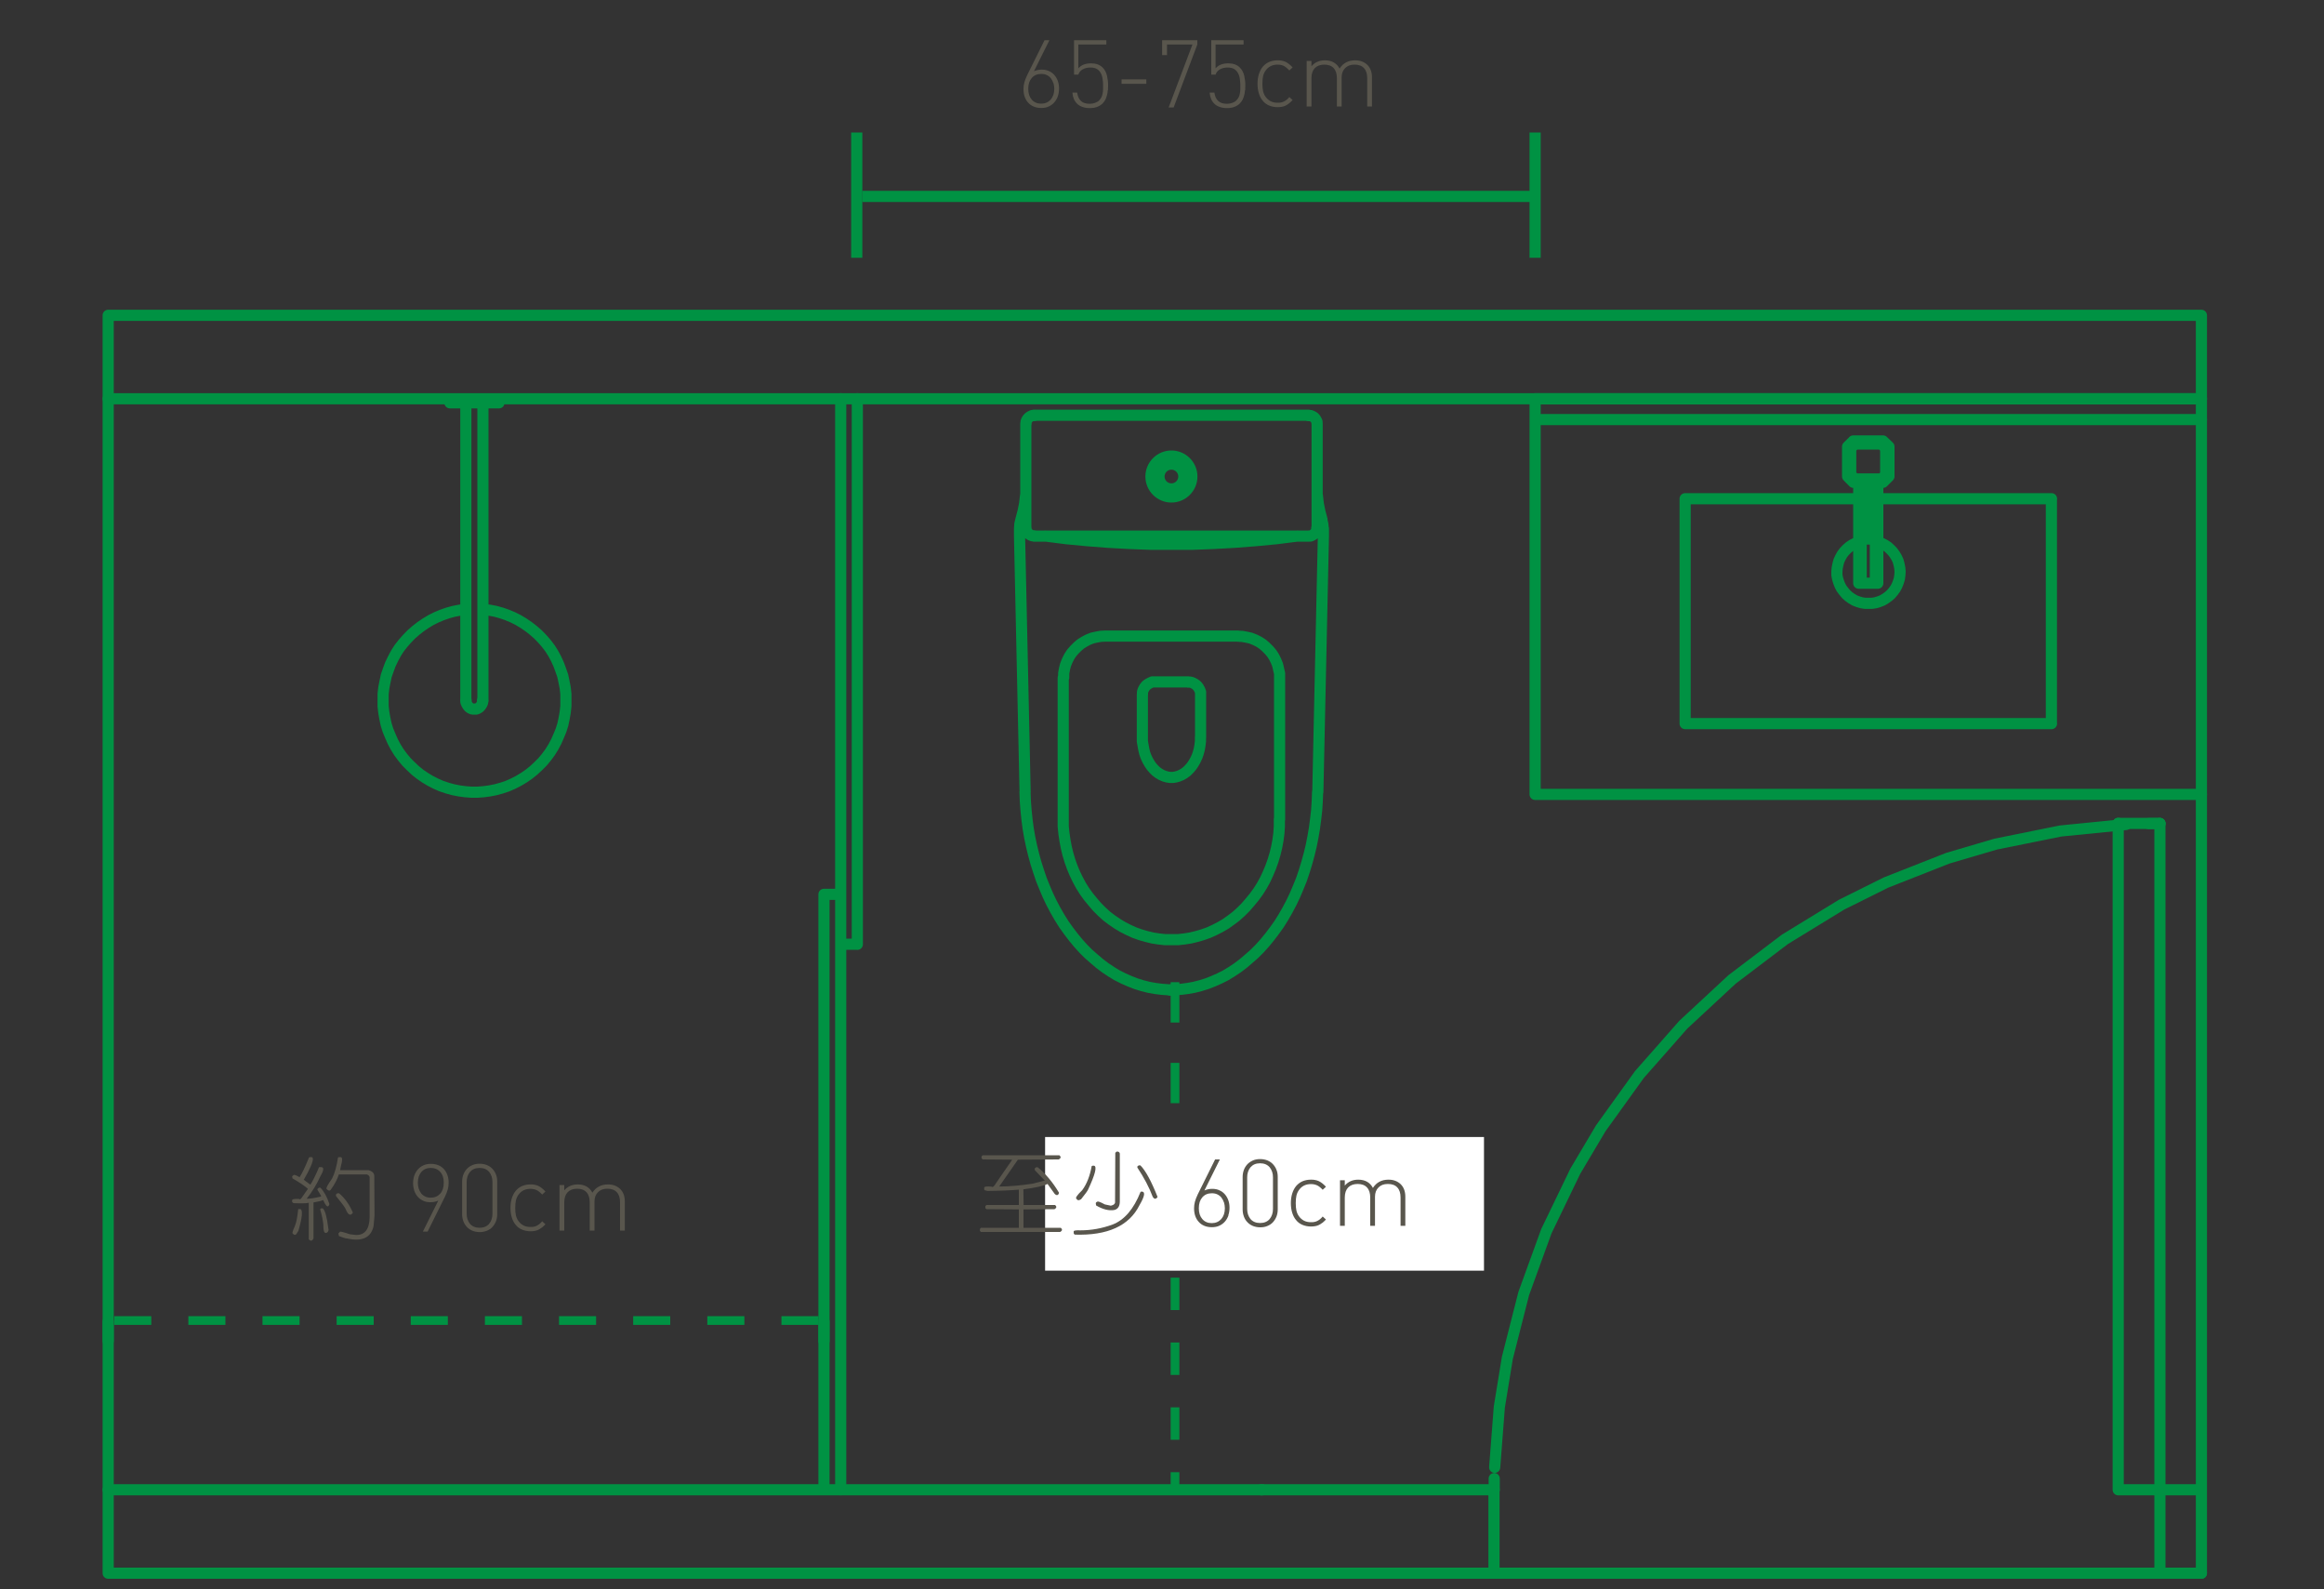 <?xml version="1.0" encoding="UTF-8"?>
<svg id="_圖層_1" data-name="圖層_1" xmlns="http://www.w3.org/2000/svg" viewBox="0 0 200 136.72">
  <rect x="0" y="0" width="200" height="136.72" fill="#333333" stroke="none"/>
  <defs>
    <style>
      .cls-1 {
        stroke-dasharray: 3.47 3.47;
      }

      .cls-1, .cls-2, .cls-3, .cls-4, .cls-5 {
        fill: none;
        stroke: #009243;
      }

      .cls-1, .cls-3, .cls-4, .cls-5 {
        stroke-miterlimit: 10;
      }

      .cls-1, .cls-3, .cls-5 {
        stroke-width: .75px;
      }

      .cls-2 {
        stroke-linecap: round;
        stroke-linejoin: round;
      }

      .cls-2, .cls-4 {
        stroke-width: .96px;
      }

      .cls-6 {
        fill: #fff;
      }

      .cls-3 {
        stroke-dasharray: 2.79 2.79;
      }

      .cls-5 {
        stroke-dasharray: 3.19 3.19;
      }

      .cls-7 {
        fill: #0f8c42;
      }

      .cls-8 {
        fill: #59564d;
      }
    </style>
  </defs>
  <rect class="cls-6" x="89.94" y="97.83" width="37.77" height="11.5"/>
  <g>
    <path class="cls-8" d="M29.04,102.67h.14c.51.43.9.99,1.19,1.67-.21.32-.42.2-.64-.34-.06-.14-.33-.5-.82-1.1v-.13l.12-.1ZM29.15,99.56h.14c.19-.02.2.25.04.81l-.06.31h2.44c.36.1.52.29.5.56l.02,3.35-.08.9c-.22,1-.98,1.36-2.28,1.07-.15-.01-.38-.08-.7-.21l-.05-.22.13-.14c.02-.05.31.02.87.21l.52.06c.76.01,1.15-.5,1.17-1.52v-3.44c-.01-.11-.09-.19-.23-.25h-2.42c-.12.39-.35.84-.71,1.34-.09.09-.2.07-.34-.09-.08-.05.08-.35.47-.9.22-.43.39-1.04.51-1.81l.06-.03ZM27.63,103.97h.15c.2.18.35.74.47,1.69.05.17.02.3-.09.38-.23.15-.34-.06-.33-.62-.03-.37-.12-.83-.28-1.38l.08-.07ZM25.7,104.03h.16c.21.11.15.73-.18,1.87l-.18.29c-.1.1-.2.08-.31-.06-.06-.02,0-.23.18-.62.14-.34.23-.83.29-1.46l.04-.02ZM26.67,99.56h.15c.22.04.1.5-.35,1.36l-.33.59.57.42c.2-.3.45-.8.75-1.51h.19c.25.01.22.29-.1.83-.3.67-.69,1.3-1.16,1.89.22.01.6-.04,1.16-.17l.1-.05-.33-.55v-.07l.12-.11h.13c.31.31.57.78.78,1.41-.09.29-.22.26-.4-.06l-.14-.29c-.13.07-.41.14-.83.21v3.1c-.12.23-.26.25-.41.06v-3.13c-.21.05-.65.06-1.32.03l-.11-.1v-.13c-.02-.11.18-.15.6-.13.06.08.17,0,.31-.23l.45-.64c-.26-.24-.7-.54-1.33-.9l-.03-.18.13-.11c.07-.04.24.03.51.19.21-.31.48-.88.81-1.69l.07-.05Z"/>
    <path class="cls-8" d="M37.89,100.84c-.2-.23-.48-.35-.82-.35s-.61.12-.81.35c-.2.23-.3.54-.3.93,0,.17.02.34.07.49.05.15.12.29.21.41.09.12.21.21.35.28.14.07.3.1.48.1.34,0,.61-.12.82-.35.2-.23.3-.54.3-.94s-.1-.7-.3-.93M38.54,102.32c-.05.19-.13.4-.25.65l-1.49,3h-.41l1.33-2.67c-.19.09-.42.14-.68.14-.24,0-.45-.04-.63-.13-.18-.08-.34-.2-.47-.35s-.22-.32-.29-.51c-.06-.2-.1-.41-.1-.64s.03-.45.1-.65.17-.38.3-.53c.13-.15.29-.27.48-.36.19-.09.41-.13.65-.13s.46.04.65.12c.19.08.35.19.48.34.13.14.23.32.3.52.07.2.1.42.1.65,0,.19-.03.38-.07.56"/>
    <path class="cls-8" d="M42.38,101.71c0-.17-.02-.32-.07-.48-.05-.15-.12-.28-.21-.39-.09-.11-.21-.2-.35-.26-.14-.06-.3-.09-.48-.09s-.34.03-.48.09c-.14.06-.25.15-.35.26-.09.11-.16.24-.21.39-.05.15-.07.31-.07.48v2.71c0,.17.02.33.07.48.05.15.12.28.21.39.09.11.21.2.35.26.14.06.3.09.48.09s.34-.03.48-.09c.14-.06.26-.15.35-.26.09-.11.16-.24.21-.39.05-.15.07-.31.07-.48v-2.71ZM42.68,105.09c-.08.19-.18.35-.31.49-.13.14-.29.24-.48.32-.19.07-.39.11-.61.11s-.43-.04-.61-.11c-.19-.08-.35-.18-.48-.32-.13-.14-.24-.3-.31-.49-.07-.19-.11-.39-.11-.62v-2.8c0-.23.04-.43.11-.62.07-.19.18-.35.31-.49.14-.14.3-.25.48-.32.19-.08.39-.11.61-.11s.43.04.61.11c.19.08.35.18.48.32.13.14.24.3.31.49.08.19.11.39.11.62v2.8c0,.23-.04.43-.11.62"/>
    <path class="cls-8" d="M46.63,105.62c-.1.08-.2.14-.3.19-.1.05-.21.08-.31.1-.11.02-.24.03-.37.03-.26,0-.5-.05-.72-.14-.21-.09-.4-.22-.54-.4-.15-.17-.26-.38-.34-.63s-.12-.53-.12-.84.04-.59.12-.84c.08-.25.19-.46.34-.64.15-.17.33-.31.54-.4.21-.09.45-.14.72-.14.14,0,.26,0,.37.03.11.02.21.05.31.1.1.05.2.11.3.19.1.08.2.17.31.29l-.28.26c-.17-.18-.33-.31-.48-.38-.15-.07-.33-.11-.53-.11-.22,0-.42.04-.6.13-.18.09-.32.22-.44.39-.1.14-.17.3-.21.47-.04.17-.06.39-.06.65s.02.48.06.65c.04.17.11.33.21.47.12.17.27.3.44.39.18.09.37.13.6.13.1,0,.2,0,.28-.02.09-.02.17-.04.25-.08.08-.04.16-.09.24-.15.08-.07.16-.14.24-.24l.28.26c-.11.11-.21.21-.31.29"/>
    <path class="cls-8" d="M53.36,105.88v-2.43c0-.38-.09-.67-.28-.87-.18-.2-.45-.3-.81-.3s-.61.1-.81.3-.3.46-.3.8v2.5h-.41v-2.43c0-.38-.09-.67-.28-.87-.18-.2-.45-.3-.8-.3s-.62.1-.82.3c-.19.2-.29.49-.29.87v2.43h-.41v-3.92h.41v.46c.29-.34.68-.51,1.16-.51.29,0,.55.06.76.18.21.12.38.3.5.53.15-.23.33-.41.56-.53.22-.12.48-.18.78-.18.22,0,.41.03.59.1.18.07.32.16.45.28.27.26.41.62.41,1.09v2.5h-.41Z"/>
    <path class="cls-8" d="M90.65,7.15c-.05-.15-.12-.29-.21-.41-.09-.12-.21-.21-.35-.28-.14-.07-.3-.1-.49-.1-.34,0-.61.12-.81.35-.2.23-.3.54-.3.93s.1.7.3.93c.2.23.47.35.81.35s.61-.12.82-.35c.2-.23.31-.54.31-.93,0-.17-.03-.34-.07-.49M91.04,8.27c-.07.2-.17.38-.3.53-.13.15-.29.27-.48.36-.19.09-.41.13-.65.13s-.46-.04-.65-.12c-.19-.08-.35-.19-.48-.34-.13-.14-.23-.31-.3-.51-.07-.2-.1-.42-.1-.65,0-.19.02-.38.07-.56.05-.19.13-.4.25-.65l1.49-3h.42l-1.33,2.67c.2-.09.42-.14.67-.14.24,0,.45.04.63.13.19.08.34.2.47.35.13.15.22.32.29.51.07.2.1.41.1.63s-.03.45-.1.65"/>
    <path class="cls-8" d="M95.33,7.77c0,.14-.03.27-.06.4-.03.13-.08.26-.13.38-.06.12-.14.23-.24.34-.28.28-.65.41-1.11.41-.24,0-.45-.03-.64-.1-.19-.07-.35-.16-.47-.29-.23-.23-.36-.54-.39-.94h.41c.04.31.15.55.32.71.17.17.43.25.77.25.16,0,.31-.03.45-.08.14-.05.26-.12.35-.21.09-.09.15-.18.2-.28.05-.1.08-.21.1-.32.02-.11.04-.23.04-.35,0-.12,0-.23,0-.34,0-.18-.01-.36-.04-.54-.02-.18-.07-.35-.15-.5-.08-.15-.18-.27-.32-.36-.14-.09-.33-.14-.57-.14-.27,0-.49.05-.68.16-.19.11-.31.26-.37.45h-.37v-2.96h2.78v.37h-2.41v2.05c.25-.29.61-.43,1.1-.43.42,0,.74.12.98.35.1.1.19.22.25.34.06.12.11.25.14.39.03.14.05.27.07.41s.02.28.02.41,0,.28-.01.42"/>
  </g>
  <rect class="cls-8" x="96.52" y="6.83" width="2.13" height=".38"/>
  <polygon class="cls-8" points="101 9.25 100.57 9.25 102.62 3.83 100.43 3.83 100.43 4.74 100.01 4.74 100.01 3.46 103.04 3.46 103.04 3.83 101 9.25"/>
  <g>
    <path class="cls-8" d="M107.14,7.77c0,.14-.03.27-.06.4-.03.13-.08.26-.13.38-.06.12-.14.23-.24.34-.28.28-.65.41-1.11.41-.24,0-.45-.03-.64-.1-.19-.07-.35-.16-.47-.29-.23-.23-.36-.54-.39-.94h.41c.04.31.15.55.32.71.17.17.43.25.77.25.16,0,.31-.03.45-.08.14-.05.26-.12.35-.21.09-.09.15-.18.2-.28.05-.1.08-.21.1-.32.02-.11.04-.23.04-.35,0-.12,0-.23,0-.34,0-.18-.01-.36-.04-.54-.02-.18-.07-.35-.15-.5-.08-.15-.18-.27-.32-.36-.14-.09-.33-.14-.57-.14-.27,0-.49.05-.68.16-.19.11-.31.26-.37.45h-.37v-2.96h2.78v.37h-2.41v2.05c.25-.29.61-.43,1.1-.43.42,0,.74.12.98.35.1.1.19.22.25.34.06.12.11.25.14.39.03.14.05.27.07.41s.02.28.02.41,0,.28-.01.42"/>
    <path class="cls-8" d="M110.93,8.9c-.1.08-.2.14-.3.19-.1.05-.21.08-.32.1-.11.02-.24.03-.37.03-.26,0-.5-.05-.72-.14-.21-.09-.4-.22-.54-.4-.15-.17-.26-.38-.34-.63-.08-.25-.12-.53-.12-.84s.04-.59.12-.84c.08-.25.19-.46.34-.64.15-.17.33-.31.54-.4.21-.09.45-.14.72-.14.14,0,.26,0,.37.03.11.02.21.05.32.1.1.05.2.11.3.19.1.08.2.17.31.29l-.28.26c-.17-.18-.33-.31-.48-.39-.15-.07-.33-.11-.53-.11-.22,0-.42.04-.6.13-.18.09-.32.22-.44.39-.1.14-.17.3-.21.47-.04.17-.06.39-.06.65s.02.48.06.65c.04.17.11.33.21.47.12.17.27.3.44.39.18.09.37.13.6.13.1,0,.2,0,.28-.02.09-.02.17-.04.25-.08.08-.04.16-.09.24-.15.08-.07.16-.14.24-.24l.28.26c-.11.11-.21.21-.31.29"/>
    <path class="cls-8" d="M117.66,9.16v-2.43c0-.38-.09-.67-.28-.87-.18-.2-.45-.3-.81-.3s-.61.1-.81.3c-.2.2-.3.46-.3.8v2.5h-.41v-2.43c0-.38-.09-.67-.28-.87-.18-.2-.45-.3-.8-.3s-.62.1-.82.3c-.19.2-.29.49-.29.87v2.43h-.41v-3.92h.41v.46c.29-.34.68-.51,1.16-.51.29,0,.55.06.76.18.21.12.38.3.5.53.15-.23.33-.41.56-.53.22-.12.48-.18.78-.18.22,0,.41.03.59.1.18.07.32.16.45.28.27.26.41.62.41,1.09v2.5h-.41Z"/>
  </g>
  <path class="cls-4" d="M132.11,22.18v-10.78M73.73,22.18v-10.78"/>
  <line class="cls-5" x1="9.83" y1="113.62" x2="71.05" y2="113.62"/>
  <line class="cls-4" x1="74.2" y1="16.9" x2="132.11" y2="16.9"/>
  <path class="cls-2" d="M189.45,34.31v34.04M73.78,34.31v46.94M185.88,27.13H9.31M189.45,68.35v21.5M189.45,128.18v7.18M189.45,128.18h-3.57M189.45,128.18V27.13M185.88,27.13h3.57M40.11,60.28v.17s.07.15.07.15l.08.13.11.13.14.09.16.06h.15s.16,0,.16,0l.15-.06.14-.09.11-.13.09-.13.06-.15v-.17M185.88,70.85v57.33M9.31,128.18h119.26M9.31,27.13v101.05M72.35,34.31v93.88M73.78,81.24h-1.43M70.91,76.95v51.23M72.35,76.95h-1.44"/>
  <path class="cls-2" d="M128.59,127.22v.96M182.96,70.94l-5.63.56-5.59,1.13-4.11,1.21-5.31,2.09-3.84,1.91-4.87,2.98-4.55,3.45-4.2,3.9-3.77,4.28-3.33,4.63-2.19,3.69-2.49,5.16-1.95,5.37-1.41,5.54-.69,4.22-.4,5.19M185.88,70.86h-.96"/>
  <line class="cls-2" x1="185.88" y1="70.85" x2="182.29" y2="70.85"/>
  <g>
    <path class="cls-8" d="M98.01,100.27h.13c.45.45.94,1.36,1.48,2.72-.15.21-.29.2-.42-.02-.31-.82-.75-1.65-1.32-2.51v-.1l.13-.1ZM96.06,99.09h.17c.09.04.14.1.14.19v4.12c-.01.4-.17.64-.48.71-.45.08-.98-.05-1.56-.39l-.03-.18c0-.06.04-.11.13-.14.03-.06.25.01.65.23l.52.11c.27-.06.39-.19.36-.37l.02-4.18.1-.09ZM94.02,100.3h.14c.26.07.09.75-.52,2.05-.05.12-.25.39-.6.83-.17.11-.29.12-.36.02l-.05-.06c-.1-.07.07-.32.5-.73.4-.54.67-1.24.82-2.08l.06-.02ZM98.19,102.53h.13c.25.06.16.45-.26,1.17-.89,1.78-2.75,2.62-5.58,2.53l-.08-.11v-.14c-.03-.1.16-.14.59-.12.94,0,1.86-.17,2.76-.5,1.01-.39,1.81-1.32,2.4-2.8l.05-.03ZM84.58,99.4h6.59c.15.13.14.25-.05.36l-3.52.02-1.61,2.31c.82,0,1.79-.08,2.9-.25l1.01-.26v-.02l-.84-.87-.02-.15.13-.11h.13c.68.55,1.3,1.29,1.84,2.2-.06.22-.19.26-.37.1l-.62-.86c-.36.17-1.05.33-2.08.46l.02,1.35h2.71c.15.13.14.25-.05.36l-2.67.02v1.58h3.21c.15.13.14.25-.05.36h-6.82l-.09-.09v-.17l.09-.1h3.26v-1.58l-2.79-.02-.09-.09v-.17l.09-.1h2.79v-1.32c-.71.06-1.61.1-2.7.11l-.24-.06-.04-.06v-.14c-.02-.12.19-.15.62-.11.11.08.24-.02.39-.29l1.4-2.03-2.54-.02-.1-.1v-.17l.1-.09Z"/>
    <path class="cls-8" d="M105.33,103.46c-.05-.15-.12-.29-.21-.41-.09-.12-.21-.21-.35-.28-.14-.07-.3-.1-.49-.1-.34,0-.61.12-.81.35-.2.23-.3.54-.3.94s.1.7.3.93c.2.23.47.35.81.35s.61-.12.82-.35c.2-.23.31-.54.31-.93,0-.17-.03-.34-.07-.49M105.72,104.57c-.07.2-.17.38-.3.53-.13.15-.29.27-.48.36-.19.09-.41.13-.65.13s-.46-.04-.65-.12c-.19-.08-.35-.19-.48-.34-.13-.14-.23-.31-.3-.51-.07-.2-.1-.42-.1-.65,0-.19.02-.38.07-.56.05-.19.13-.4.25-.65l1.49-3h.41l-1.33,2.67c.2-.09.42-.14.67-.14.24,0,.45.04.63.13.19.08.34.2.47.35.13.15.22.32.29.51.07.2.1.41.1.63s-.03.45-.1.65"/>
    <path class="cls-8" d="M109.55,101.3c0-.17-.02-.32-.07-.47-.05-.15-.12-.28-.21-.39-.09-.11-.21-.2-.35-.26-.14-.06-.3-.09-.48-.09s-.34.03-.48.09c-.14.06-.25.15-.35.26-.09.11-.16.24-.21.39-.05.15-.07.31-.07.47v2.71c0,.17.02.33.07.48.05.15.12.27.21.39.09.11.21.2.35.26.14.06.3.09.48.09s.34-.03.48-.09c.14-.06.26-.15.35-.26.09-.11.16-.24.21-.39.05-.15.07-.31.07-.48v-2.71ZM109.85,104.68c-.08.19-.18.35-.31.49-.13.14-.29.24-.48.32-.19.08-.39.11-.61.11s-.43-.04-.61-.11c-.19-.08-.35-.18-.48-.32-.14-.14-.24-.3-.31-.49-.07-.19-.11-.39-.11-.62v-2.79c0-.23.04-.43.11-.62.07-.19.18-.35.31-.49.14-.14.3-.24.48-.32.19-.08.39-.11.61-.11s.43.04.61.11c.19.08.35.18.48.32.13.14.24.3.31.49.08.19.11.39.11.62v2.79c0,.23-.04.43-.11.62"/>
    <path class="cls-8" d="M113.8,105.21c-.1.08-.2.14-.3.19-.1.05-.21.08-.32.1-.11.02-.24.03-.37.03-.26,0-.5-.05-.72-.14-.21-.09-.4-.22-.54-.4-.15-.17-.26-.38-.34-.63-.08-.25-.12-.53-.12-.84s.04-.59.12-.84c.08-.25.19-.46.34-.64.15-.17.33-.31.54-.4.21-.09.45-.14.72-.14.14,0,.26,0,.37.03.11.02.22.05.32.1.1.05.2.11.3.19.1.08.2.17.31.29l-.28.26c-.17-.18-.33-.31-.48-.38-.15-.07-.33-.11-.53-.11-.22,0-.42.04-.6.13-.18.09-.32.22-.44.39-.1.14-.17.3-.21.47-.04.17-.06.39-.06.65s.02.48.06.65c.04.17.11.33.21.47.12.17.27.3.44.39.18.09.37.13.6.13.1,0,.2,0,.28-.02.09-.02.17-.04.25-.08.08-.04.16-.09.24-.15.08-.07.16-.14.24-.24l.28.26c-.11.11-.21.21-.31.29"/>
    <path class="cls-8" d="M120.53,105.47v-2.43c0-.38-.09-.67-.28-.87-.18-.2-.45-.3-.81-.3s-.61.1-.81.3-.3.46-.3.8v2.5h-.41v-2.43c0-.38-.09-.67-.28-.87-.18-.2-.45-.3-.8-.3s-.62.1-.82.3c-.19.2-.29.49-.29.87v2.43h-.41v-3.92h.41v.46c.29-.34.68-.51,1.16-.51.29,0,.55.06.76.18.21.12.38.3.5.53.15-.23.33-.41.56-.53.22-.12.48-.18.78-.18.22,0,.41.03.59.1.18.07.32.16.45.28.27.26.41.62.41,1.09v2.5h-.41Z"/>
  </g>
  <path class="cls-2" d="M89,35.73h23.63M41.56,34.66v25.62M40.09,34.66v25.62M38.72,34.66h4.22M38.72,34.31h4.22M38.72,34.66v-.35M42.94,34.66v-.35M40.09,52.43l-.52.07-.52.1-.51.14-.49.17-.48.2-.48.24-.45.27-.44.3-.41.32-.4.35-.37.38-.34.39-.33.42-.28.44-.25.47-.23.48-.18.49-.17.49-.11.52-.1.51-.06.54v.52s0,.52,0,.52l.06.54.09.51.11.52.16.51.2.48.21.48.25.47.28.45.31.42.34.41.37.37.39.37.41.33.44.3.45.27.47.24.48.21.51.17.51.14.51.1.52.07.52.04h.54l.52-.04.52-.07.51-.1.51-.14.51-.17.48-.21.47-.24.45-.27.44-.3.41-.33.4-.37.37-.37.34-.41.31-.42.28-.45.25-.47.21-.48.2-.48.16-.51.11-.52.09-.51.06-.54v-.52s0-.52,0-.52l-.06-.54-.1-.51-.11-.52-.17-.49-.18-.49-.22-.48-.25-.47-.28-.44-.32-.42-.34-.39-.37-.38-.4-.35-.41-.32-.44-.3-.45-.27-.48-.24-.48-.2-.49-.17-.51-.14-.52-.1-.52-.07M189.45,34.31H9.31M128.57,128.18v7.18M189.45,135.36H9.31M9.31,128.18v7.18M185.88,128.18h-3.59M182.29,128.18v-57.34M185.88,128.18v7.18M9.31,113.71v1.67M70.91,113.71v1.67M128.57,131.73v-3.06M185.88,131.73v-3.06M108.55,128.18h.06"/>
  <line class="cls-3" x1="101.12" y1="109.93" x2="101.12" y2="127.78"/>
  <line class="cls-1" x1="101.12" y1="84.51" x2="101.12" y2="97.83"/>
  <path class="cls-2" d="M89,46.13h23.63M95.09,54.73h11.45M99.38,58.67h2.87M103.32,59.75v-.21s-.08-.2-.08-.2l-.1-.18-.13-.17-.17-.13-.18-.1-.2-.07h-.21M110.12,58.31v-.37s-.09-.38-.09-.38l-.08-.35-.14-.35-.17-.34-.2-.31-.24-.28-.27-.27-.28-.24-.31-.2-.34-.17-.35-.14-.35-.08-.38-.07-.37-.02M88.29,45.41v.15s.07.16.07.16l.09.13.11.11.13.08.15.06h.16M112.63,46.12h.16s.15-.07.15-.07l.13-.08.11-.11.08-.13.06-.16v-.15M113.35,36.45v8.96M113.34,36.45v-.16s-.07-.15-.07-.15l-.08-.13-.11-.11-.13-.08-.15-.06h-.16M88.28,36.45v8.96M89,35.75h-.16s-.15.07-.15.07l-.13.08-.11.11-.09.13-.06.15v.16M103.32,59.75v3.69M98.31,59.75v3.69M99.38,58.67h-.21s-.2.09-.2.09l-.18.1-.17.13-.13.17-.1.18-.07.2v.21M110.12,58.31v12.19M91.5,58.31v12.19M95.09,54.73l-.37.02-.38.07-.35.08-.35.14-.32.17-.32.2-.28.24-.27.27-.24.28-.2.31-.17.34-.14.35-.09.35-.07.38v.37M113.89,45.47v.66M87.74,45.47v.66M113.37,42.63l.08.71.14.69.18.68M113.87,45.47l-.03-.38-.09-.38M87.86,44.7l.18-.68.14-.69.08-.71M87.86,44.7l-.09.38-.03.38M88.21,68.15l.03.79.06.78.08.78.1.76.13.76.16.76.18.74.2.73.23.72.24.71.28.69.28.66.31.65.34.64.35.61.37.59.4.56.41.54.42.51.44.49.45.45.48.42.48.41.49.37.51.34.51.31.54.27.54.24.54.21.55.17.55.14.56.1.55.07.56.04h.56l.56-.04.55-.07.56-.1.55-.14.55-.17.54-.21.54-.24.54-.27.51-.31.51-.34.49-.37.48-.41.48-.42.45-.45.44-.49.42-.51.41-.54.4-.56.37-.59.35-.61.34-.64.31-.65.28-.66.28-.69.24-.71.22-.72.2-.73.18-.74.15-.76.13-.76.1-.76.09-.78.05-.78.03-.79M87.74,46.13l.48,22.02M113.89,46.13l-.48,22.02M91.5,70.5v.61s.06.59.06.59l.09.61.11.59.14.58.17.57.2.56.23.55.25.52.28.52.31.49.34.47.37.45.38.44.4.4.42.38.45.34.47.32.47.28.49.25.51.23.51.18.52.15.54.13.52.08.55.06h.54s.54,0,.54,0l.55-.06.52-.08.54-.13.52-.15.51-.18.51-.23.49-.25.48-.28.45-.32.45-.34.42-.38.4-.4.38-.44.37-.45.34-.47.31-.49.28-.51.25-.54.23-.55.2-.56.17-.57.14-.58.11-.59.08-.61.04-.59v-.61M89.96,46.12l1.81.23,1.79.17,1.81.14,1.81.1,1.82.07h1.81s1.81,0,1.81,0l1.82-.07,1.81-.1,1.81-.14,1.8-.17,1.81-.23M98.31,63.43v.35s.06.34.06.34l.06.34.08.34.11.31.14.3.16.28.17.25.2.23.2.2.23.17.24.14.24.1.24.07.25.04h.25l.25-.04.24-.07.24-.1.24-.14.23-.17.2-.2.2-.23.17-.25.16-.28.14-.3.11-.31.09-.34.06-.34.04-.34v-.35"/>
  <g>
    <path class="cls-7" d="M100.81,39.93c.59,0,1.07.48,1.07,1.07s-.48,1.07-1.07,1.07-1.07-.48-1.07-1.07.48-1.07,1.07-1.07M100.81,39.24c-.97,0-1.76.79-1.76,1.76s.79,1.76,1.76,1.76,1.76-.79,1.76-1.76-.79-1.76-1.76-1.76"/>
    <path class="cls-4" d="M100.81,39.93c.59,0,1.07.48,1.07,1.07s-.48,1.07-1.07,1.07-1.07-.48-1.07-1.07.48-1.07,1.07-1.07M100.81,39.24c-.97,0-1.76.79-1.76,1.76s.79,1.76,1.76,1.76,1.76-.79,1.76-1.76-.79-1.76-1.76-1.76Z"/>
  </g>
  <path class="cls-2" d="M159.27,40.86v-2.29M159.64,38.2h2.29M162.28,38.57v2.29M161.92,41.21h-2.29M161.25,46.38h-.93M161.92,38.2l.35.37M162.28,40.86l-.35.35M159.27,40.86l.37.35M159.27,38.57l.37-.37M161.25,41.21v5.17M160.31,41.21v5.17M161.6,41.21v8.97M161.39,41.21v8.97M159.96,41.21v8.97M160.17,41.21v8.97M161.6,50.18h-1.64M159.96,46.62l-.28.12-.28.14-.25.17-.23.2-.21.22-.18.24-.15.27-.13.28-.08.3-.06.3-.03.31v.31s.06.3.06.3l.09.3.11.28.14.27.19.25.2.24.22.2.25.18.27.16.28.11.3.09.3.05h.31s.31,0,.31,0l.3-.05.3-.09.28-.11.27-.16.25-.18.23-.2.2-.24.18-.25.14-.27.11-.28.09-.3.04-.3.02-.31-.03-.31-.06-.3-.08-.3-.13-.28-.16-.27-.18-.24-.21-.22-.22-.2-.26-.17-.28-.14-.28-.12M145.02,42.91h31.53M145.02,62.26h31.53M145.02,42.91v19.35M162.56,40.99v-2.56M162.05,37.94h-2.56M159,38.43v2.56M159.5,41.5h.47M161.6,41.5h.45M162.05,37.94l.51.49M162.05,41.5l.51-.51M159.5,37.94l-.5.49M159.5,41.5l-.5-.51M176.54,42.91v19.35M132.11,68.35h57.34M132.11,34.31h57.34M132.11,36.1h57.34M132.11,34.31v34.04M100.77,85.19h-.04"/>
</svg>